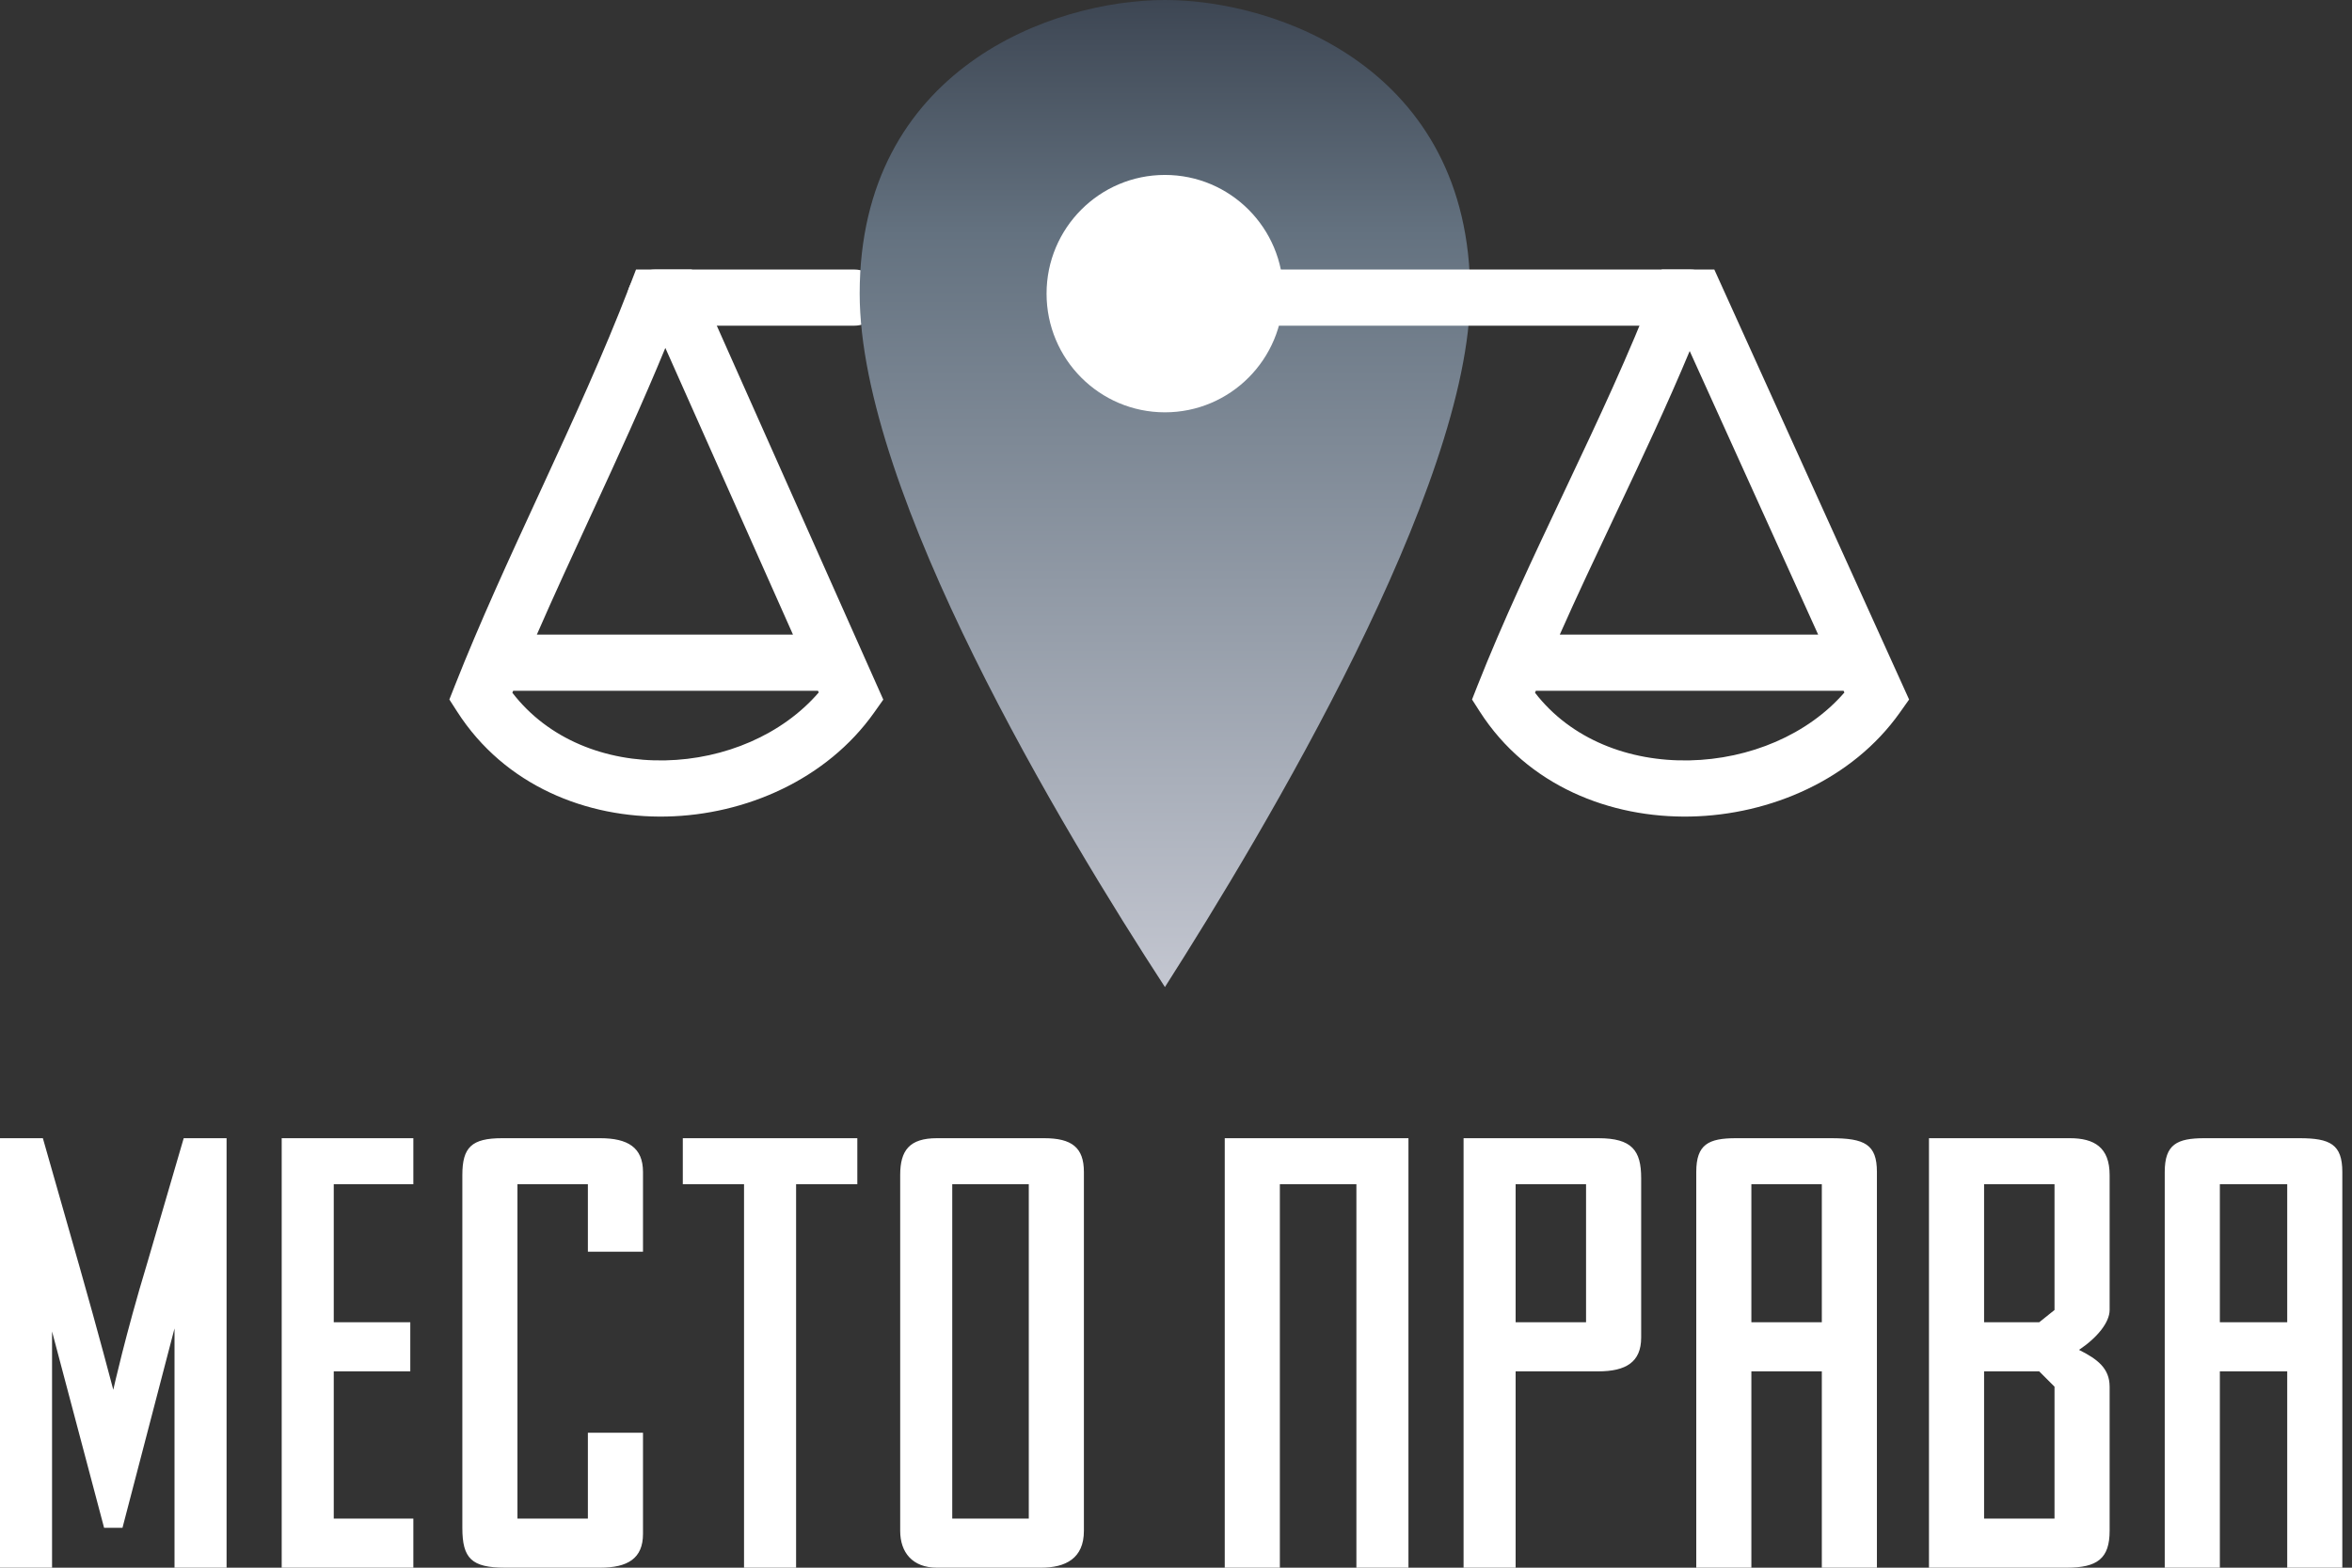 <svg width="120" height="80" viewBox="0 0 120 80" fill="none" xmlns="http://www.w3.org/2000/svg">
<rect x="0" y="0" width="120" height="80" fill="#333333" stroke="none"/>
<path fill-rule="evenodd" clip-rule="evenodd" d="M32.001 15.187C32.001 14.396 32.641 13.754 33.431 13.754H43.585C44.374 13.754 45.014 14.396 45.014 15.187C45.014 15.979 44.374 16.62 43.585 16.62H33.431C32.641 16.62 32.001 15.979 32.001 15.187Z" fill="white"/>
<path d="M75.009 14.983C75.009 24.866 64.521 42.4 59.435 50.37C54.244 42.4 43.861 25.185 43.861 14.983C43.861 3.507 53.714 0 59.435 0C65.156 0 75.009 3.502 75.009 14.983Z" fill="url(#paint0_linear_2403_6508)"/>
<ellipse cx="59.435" cy="14.984" rx="6.039" ry="6.057" fill="white"/>
<path fill-rule="evenodd" clip-rule="evenodd" d="M58.402 15.187C58.402 14.396 59.042 13.754 59.831 13.754H86.232C87.022 13.754 87.662 14.396 87.662 15.187C87.662 15.979 87.022 16.62 86.232 16.62H59.831C59.042 16.62 58.402 15.979 58.402 15.187Z" fill="white"/>
<path fill-rule="evenodd" clip-rule="evenodd" d="M32.45 13.754H35.295L45.066 35.702L44.594 36.369C42.178 39.776 38.047 41.582 34.008 41.668C29.952 41.755 25.757 40.108 23.324 36.314L22.927 35.696L23.197 35.012C24.491 31.732 26.002 28.458 27.501 25.21C27.561 25.08 27.621 24.95 27.681 24.82C29.245 21.43 30.788 18.066 32.097 14.671L32.45 13.754ZM33.946 17.755C32.797 20.547 31.529 23.306 30.276 26.023C30.22 26.144 30.164 26.265 30.108 26.386C29.177 28.405 28.256 30.4 27.39 32.384H40.458L33.946 17.755ZM41.734 35.25H26.182C26.168 35.283 26.155 35.317 26.141 35.351C27.973 37.732 30.9 38.868 33.947 38.803C36.968 38.739 39.913 37.493 41.772 35.336L41.734 35.25ZM84.783 13.754H87.465L97.403 35.697L96.927 36.369C94.507 39.782 90.333 41.582 86.262 41.668C82.176 41.754 77.938 40.114 75.5 36.314L75.104 35.696L75.373 35.012C76.675 31.711 78.234 28.417 79.776 25.157C79.831 25.041 79.886 24.924 79.941 24.808C81.545 21.417 83.124 18.058 84.43 14.671L84.783 13.754ZM86.209 17.913C85.063 20.658 83.786 23.369 82.525 26.036L82.376 26.351C81.414 28.384 80.465 30.39 79.581 32.384H92.763L86.209 17.913ZM94.06 35.25H78.359C78.346 35.283 78.332 35.317 78.318 35.351C80.152 37.727 83.112 38.868 86.202 38.803C89.263 38.739 92.239 37.49 94.101 35.34L94.06 35.25Z" fill="white"/>
<path d="M11.56 80V58.083H9.373L7.498 64.501C6.405 68.102 5.78 70.92 5.78 70.92C5.78 70.92 4.999 67.945 4.062 64.658L2.187 58.083H0V80H2.656V67.945L5.311 77.965H6.249L8.904 67.789V80H11.56ZM21.089 80V77.495H17.028V69.981H20.933V67.476H17.028V60.431H21.089V58.083H14.372V80H21.089ZM32.806 78.278V73.112H29.994V77.495H26.401V60.431H29.994V63.875H32.806V59.805C32.806 58.552 32.025 58.083 30.619 58.083H25.62C24.058 58.083 23.589 58.552 23.589 59.961V77.965C23.589 79.53 24.058 80 25.776 80H30.619C32.025 80 32.806 79.53 32.806 78.278ZM43.741 60.431V58.083H34.837V60.431H37.961V80H40.617V60.431H43.741ZM55.301 78.121V59.805C55.301 58.552 54.676 58.083 53.27 58.083H47.803C46.397 58.083 45.928 58.709 45.928 59.961V78.121C45.928 79.217 46.553 80 47.803 80H53.114C54.364 80 55.301 79.53 55.301 78.121ZM52.489 77.495H48.584V60.431H52.489V77.495ZM71.86 80V58.083H62.487V80H65.299V60.431H69.204V80H71.86ZM83.733 68.259V60.118C83.733 58.709 83.264 58.083 81.546 58.083H74.672V80H77.328V69.981H81.546C82.951 69.981 83.733 69.511 83.733 68.259ZM80.921 67.476H77.328V60.431H80.921V67.476ZM95.761 80V59.805C95.761 58.396 95.136 58.083 93.418 58.083H88.575C87.169 58.083 86.544 58.396 86.544 59.805V80H89.356V69.981H92.95V80H95.761ZM92.95 67.476H89.356V60.431H92.95V67.476ZM107.634 78.121V70.763C107.634 69.824 107.009 69.354 106.072 68.885C107.009 68.259 107.634 67.476 107.634 66.85V59.961C107.634 58.552 106.853 58.083 105.603 58.083H98.417V80H105.447C107.009 80 107.634 79.53 107.634 78.121ZM104.822 66.85L104.041 67.476H101.229V60.431H104.822V66.85ZM104.822 77.495H101.229V69.981H104.041L104.822 70.763V77.495ZM119.506 80V59.805C119.506 58.396 118.882 58.083 117.319 58.083H112.477C111.071 58.083 110.446 58.396 110.446 59.805V80H113.258V69.981H116.695V80H119.506ZM116.695 67.476H113.258V60.431H116.695V67.476Z" fill="white"/>
<defs>
<linearGradient id="paint0_linear_2403_6508" x1="59.753" y1="2.52257e-08" x2="59.753" y2="50.37" gradientUnits="userSpaceOnUse">
<stop stop-color="#3D4653"/>
<stop offset="0.238" stop-color="#647280"/>
<stop offset="1" stop-color="#C3C6D0"/>
</linearGradient>
</defs>
</svg>
